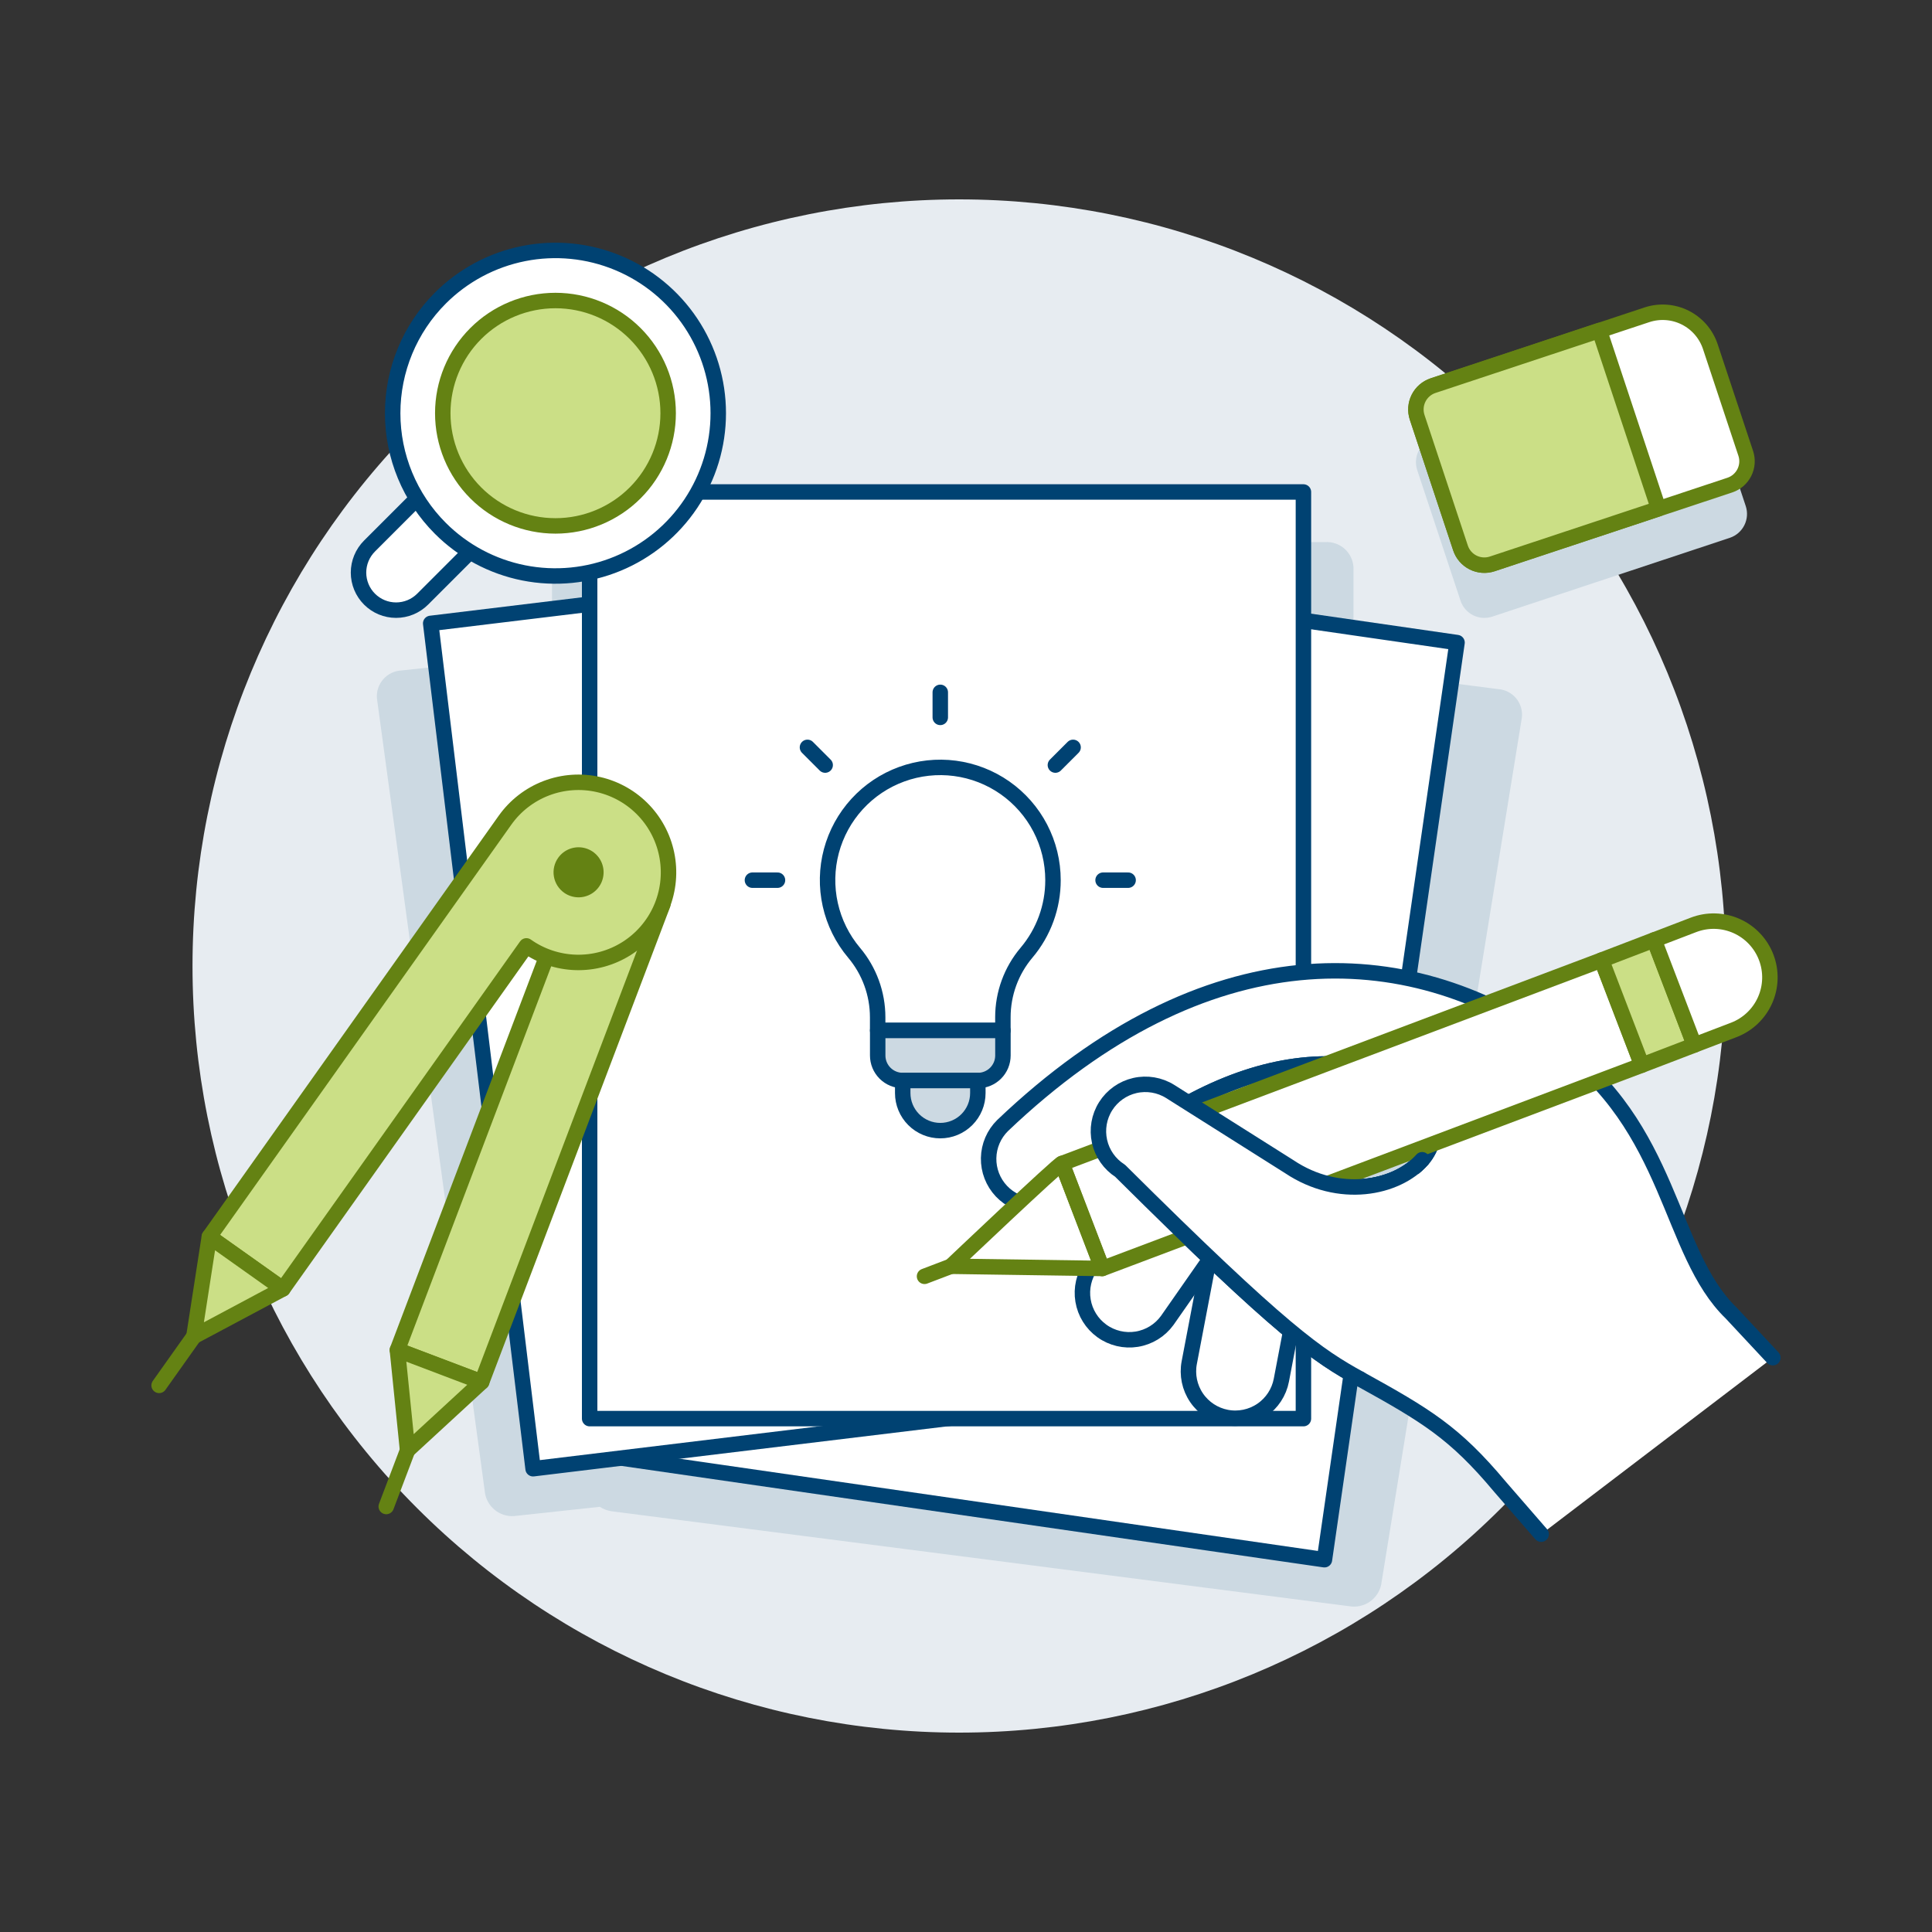 <?xml version="1.0" encoding="UTF-8"?>
<svg xmlns="http://www.w3.org/2000/svg" width="500" height="500" viewBox="0 0 500 500" fill="none">
  <rect x="0" y="0" width="500" height="500" fill="#333333" stroke="none"/>
  <g id="sketch-idea-1-19">
    <path id="Vector" d="M49.82 250C49.82 302.619 70.723 353.083 107.93 390.29C145.138 427.497 195.601 448.4 248.22 448.4C300.839 448.4 351.303 427.497 388.51 390.29C425.717 353.083 446.62 302.619 446.62 250C446.62 197.381 425.717 146.917 388.51 109.71C351.303 72.503 300.839 51.6 248.22 51.6C195.601 51.6 145.138 72.503 107.93 109.71C70.723 146.917 49.82 197.381 49.82 250Z" fill="#E7ECF1"></path>
    <path id="Vector_2" d="M442.616 103.303L451.802 130.99C452.337 132.622 452.204 134.399 451.434 135.933C450.664 137.468 449.318 138.637 447.69 139.183L386.186 159.589C384.555 160.126 382.777 159.996 381.242 159.226C379.706 158.457 378.538 157.111 377.992 155.482L366.768 121.645C366.232 120.013 366.364 118.235 367.134 116.7C367.904 115.165 369.251 113.997 370.88 113.451L426.248 95.099C429.507 94.031 433.056 94.294 436.121 95.831C439.187 97.367 441.521 100.053 442.616 103.303Z" fill="#CCD9E2"></path>
    <path id="Vector_3" d="M387.704 178.338L350.281 173.517V146.767C350.168 144.945 349.34 143.241 347.976 142.028C346.611 140.814 344.823 140.189 343 140.29H150.16C148.334 140.185 146.542 140.808 145.174 142.022C143.807 143.236 142.976 144.942 142.864 146.767V169.311L103.898 173.517C103.002 173.558 102.124 173.78 101.316 174.168C100.508 174.556 99.786 175.103 99.194 175.776C98.601 176.449 98.15 177.234 97.868 178.085C97.585 178.936 97.477 179.835 97.549 180.728L125.553 386.633C125.915 388.437 126.958 390.032 128.466 391.086C129.973 392.14 131.83 392.572 133.648 392.292L155.234 389.961C156.163 390.569 157.214 390.964 158.314 391.117L349.2 415.689C351.012 416 352.875 415.606 354.405 414.586C355.935 413.567 357.017 412 357.428 410.208L393.864 185.689C393.962 184.798 393.879 183.897 393.619 183.039C393.359 182.181 392.928 181.385 392.353 180.699C391.777 180.012 391.069 179.449 390.27 179.043C389.471 178.637 388.598 178.397 387.704 178.338Z" fill="#CCD9E2"></path>
    <path id="Vector_4" d="M159.945 377.224L194.254 139.873L377.079 166.3L342.766 403.651L159.945 377.224Z" fill="white" stroke="#004272" stroke-width="4" stroke-linecap="round" stroke-linejoin="round"></path>
    <path id="Vector_5" d="M111.463 161.335L285.197 140.29L311.698 359.06L137.964 380.106L111.463 161.335Z" fill="white" stroke="#004272" stroke-width="4" stroke-linecap="round" stroke-linejoin="round"></path>
    <path id="Vector_6" d="M152.6 127.324H337.325V367.14H152.6V127.324Z" fill="white" stroke="#004272" stroke-width="4" stroke-linecap="round" stroke-linejoin="round"></path>
    <path id="Vector_7" d="M109.38 155.061C107.557 156.884 105.084 157.908 102.505 157.908C99.927 157.908 97.454 156.884 95.631 155.061C93.808 153.238 92.783 150.765 92.783 148.186C92.783 145.608 93.808 143.135 95.631 141.312L111.671 125.271L125.42 139.02L109.38 155.061Z" fill="white" stroke="#004272" stroke-width="4" stroke-linecap="round" stroke-linejoin="round"></path>
    <path id="Vector_8" d="M113.962 136.729C119.854 142.621 127.361 146.634 135.533 148.259C143.706 149.885 152.177 149.051 159.875 145.862C167.574 142.674 174.154 137.274 178.783 130.345C183.413 123.417 185.884 115.272 185.884 106.939C185.884 98.606 183.413 90.461 178.783 83.532C174.154 76.604 167.574 71.204 159.875 68.015C152.177 64.827 143.706 63.992 135.533 65.618C127.361 67.244 119.854 71.257 113.962 77.149C106.061 85.05 101.623 95.766 101.623 106.939C101.623 118.112 106.061 128.828 113.962 136.729Z" fill="white" stroke="#004272" stroke-width="4" stroke-linecap="round" stroke-linejoin="round"></path>
    <path id="Vector_9" d="M114.588 106.939C114.588 114.674 117.661 122.092 123.13 127.561C128.6 133.031 136.018 136.104 143.753 136.104C151.488 136.104 158.906 133.031 164.375 127.561C169.845 122.092 172.917 114.674 172.917 106.939C172.917 99.204 169.845 91.786 164.375 86.316C158.906 80.847 151.488 77.774 143.753 77.774C136.018 77.774 128.6 80.847 123.13 86.316C117.661 91.786 114.588 99.204 114.588 106.939Z" fill="#CBDF86"></path>
    <path id="Vector_10" d="M114.588 106.939C114.588 114.674 117.661 122.092 123.13 127.561C128.6 133.031 136.018 136.104 143.753 136.104C151.488 136.104 158.906 133.031 164.375 127.561C169.845 122.092 172.917 114.674 172.917 106.939C172.917 99.204 169.845 91.786 164.375 86.316C158.906 80.847 151.488 77.774 143.753 77.774C136.018 77.774 128.6 80.847 123.13 86.316C117.661 91.786 114.588 99.204 114.588 106.939Z" stroke="#648213" stroke-width="4" stroke-linecap="round" stroke-linejoin="round"></path>
    <path id="Vector_11" d="M272.513 227.789C272.516 223.097 271.387 218.473 269.222 214.31C267.056 210.147 263.919 206.568 260.075 203.876C256.231 201.185 251.794 199.46 247.142 198.849C242.489 198.238 237.758 198.759 233.35 200.366C228.941 201.974 224.986 204.622 221.819 208.084C218.652 211.547 216.367 215.722 215.158 220.256C213.95 224.79 213.852 229.549 214.875 234.129C215.898 238.708 218.011 242.974 221.034 246.563C224.974 251.236 227.136 257.151 227.139 263.263V266.68H259.548V263.263C259.548 257.15 261.711 251.234 265.654 246.563C270.093 241.316 272.524 234.662 272.513 227.789Z" fill="white"></path>
    <path id="Vector_12" d="M272.513 227.789C272.516 223.097 271.387 218.473 269.222 214.31C267.056 210.147 263.919 206.568 260.075 203.876C256.231 201.185 251.794 199.46 247.142 198.849C242.489 198.238 237.758 198.759 233.35 200.366C228.941 201.974 224.986 204.622 221.819 208.084C218.652 211.547 216.367 215.722 215.158 220.256C213.95 224.79 213.852 229.549 214.875 234.129C215.898 238.708 218.011 242.974 221.034 246.563C224.974 251.236 227.136 257.151 227.139 263.263V266.68H259.548V263.263C259.548 257.15 261.711 251.234 265.654 246.563C270.093 241.316 272.524 234.662 272.513 227.789Z" stroke="#004272" stroke-width="4" stroke-linejoin="round"></path>
    <path id="Vector_13" d="M253.064 279.641H233.631C231.912 279.641 230.263 278.958 229.047 277.742C227.831 276.527 227.148 274.878 227.148 273.158V266.681H259.557V273.158C259.557 274.011 259.389 274.854 259.063 275.642C258.736 276.429 258.258 277.144 257.655 277.746C257.052 278.348 256.336 278.825 255.548 279.151C254.761 279.476 253.917 279.642 253.064 279.641Z" fill="#CCD9E2" stroke="#004272" stroke-width="4" stroke-linejoin="round"></path>
    <path id="Vector_14" d="M253.066 282.885C253.066 285.463 252.042 287.936 250.219 289.759C248.396 291.582 245.923 292.607 243.345 292.607C240.766 292.607 238.294 291.582 236.47 289.759C234.647 287.936 233.623 285.463 233.623 282.885V279.641H253.066V282.885Z" fill="#CCD9E2" stroke="#004272" stroke-width="4" stroke-linejoin="round"></path>
    <path id="Vector_15" d="M243.344 185.659V179.176" stroke="#004272" stroke-width="4" stroke-linecap="round" stroke-linejoin="round"></path>
    <path id="Vector_16" d="M273.133 198L277.716 193.417" stroke="#004272" stroke-width="4" stroke-linecap="round" stroke-linejoin="round"></path>
    <path id="Vector_17" d="M285.475 227.789H291.957" stroke="#004272" stroke-width="4" stroke-linecap="round" stroke-linejoin="round"></path>
    <path id="Vector_18" d="M213.554 198L208.971 193.417" stroke="#004272" stroke-width="4" stroke-linecap="round" stroke-linejoin="round"></path>
    <path id="Vector_19" d="M201.213 227.789H194.73" stroke="#004272" stroke-width="4" stroke-linecap="round" stroke-linejoin="round"></path>
    <path id="Vector_20" d="M102.842 349.388L149.734 225.755L171.548 234.029L124.656 357.662L102.842 349.388Z" fill="#CCD9E2"></path>
    <path id="Vector_21" d="M105.476 375.334L99.961 389.882" stroke="#648213" stroke-width="4" stroke-linecap="round" stroke-linejoin="round"></path>
    <path id="Vector_22" d="M102.842 349.388L149.734 225.755L171.548 234.029L124.656 357.662L102.842 349.388Z" fill="#CBDF86" stroke="#648213" stroke-width="4" stroke-linecap="round" stroke-linejoin="round"></path>
    <path id="Vector_23" d="M105.476 375.334L124.661 357.657L102.842 349.383L105.476 375.334Z" fill="#CBDF86" stroke="#648213" stroke-width="4" stroke-linecap="round" stroke-linejoin="round"></path>
    <path id="Vector_24" d="M73.2 333.576L136.227 244.792C139.988 247.456 144.454 248.945 149.061 249.072C153.668 249.198 158.209 247.957 162.11 245.504C166.012 243.051 169.098 239.496 170.981 235.29C172.863 231.083 173.456 226.413 172.685 221.869C171.914 217.325 169.814 213.112 166.65 209.762C163.485 206.411 159.399 204.074 154.906 203.045C150.414 202.016 145.718 202.342 141.41 203.981C137.103 205.62 133.378 208.499 130.707 212.254L54.174 320.07L73.2 333.576Z" fill="#CCD9E2"></path>
    <path id="Vector_25" d="M50.182 345.852L41.18 358.535" stroke="#648213" stroke-width="4" stroke-linecap="round" stroke-linejoin="round"></path>
    <path id="Vector_26" d="M73.2 333.576L136.227 244.792C139.988 247.456 144.454 248.945 149.061 249.072C153.668 249.198 158.209 247.957 162.11 245.504C166.012 243.051 169.098 239.496 170.981 235.29C172.863 231.083 173.456 226.413 172.685 221.869C171.914 217.325 169.814 213.112 166.65 209.762C163.485 206.411 159.399 204.074 154.906 203.045C150.414 202.016 145.718 202.342 141.41 203.981C137.103 205.62 133.378 208.499 130.707 212.254L54.174 320.07L73.2 333.576Z" fill="#CBDF86" stroke="#648213" stroke-width="4" stroke-linecap="round" stroke-linejoin="round"></path>
    <path id="Vector_27" d="M50.182 345.852L73.201 333.576L54.174 320.07L50.182 345.852Z" fill="#CBDF86" stroke="#648213" stroke-width="4" stroke-linecap="round" stroke-linejoin="round"></path>
    <path id="Vector_28" d="M144.452 222.001C145.193 220.956 146.228 220.155 147.425 219.698C148.622 219.242 149.928 219.15 151.177 219.436C152.425 219.721 153.562 220.37 154.442 221.302C155.322 222.233 155.906 223.404 156.12 224.667C156.334 225.93 156.169 227.228 155.646 228.398C155.122 229.567 154.264 230.555 153.179 231.236C152.094 231.918 150.831 232.262 149.551 232.226C148.27 232.19 147.029 231.775 145.984 231.033C145.29 230.541 144.701 229.916 144.248 229.196C143.796 228.476 143.489 227.673 143.347 226.834C143.205 225.996 143.229 225.137 143.419 224.308C143.608 223.478 143.959 222.695 144.452 222.001Z" fill="#648213"></path>
    <path id="Vector_29" d="M329.36 304.238C330.927 304.536 332.419 305.141 333.752 306.017C335.085 306.893 336.232 308.023 337.128 309.343C338.024 310.663 338.65 312.147 338.972 313.709C339.293 315.271 339.304 316.882 339.002 318.448L331.617 357.181C331.014 360.342 329.181 363.134 326.52 364.943C323.858 366.752 320.587 367.43 317.426 366.828C314.265 366.225 311.473 364.392 309.664 361.731C307.854 359.069 307.177 355.798 307.779 352.637L315.164 313.905C315.461 312.337 316.063 310.844 316.938 309.51C317.812 308.175 318.94 307.026 320.258 306.129C321.577 305.231 323.059 304.602 324.621 304.277C326.183 303.953 327.793 303.939 329.36 304.238Z" fill="white" stroke="#004272" stroke-width="4"></path>
    <path id="Vector_30" d="M317.455 298.812C318.749 299.742 319.847 300.918 320.686 302.272C321.525 303.627 322.089 305.133 322.346 306.706C322.602 308.278 322.546 309.886 322.181 311.437C321.816 312.988 321.149 314.452 320.218 315.745L302.079 341.73C300.195 344.328 297.358 346.073 294.189 346.584C291.021 347.094 287.779 346.329 285.174 344.454C282.569 342.58 280.812 339.75 280.289 336.583C279.766 333.417 280.519 330.172 282.383 327.56L300.507 301.584C301.436 300.288 302.612 299.187 303.968 298.346C305.323 297.504 306.831 296.939 308.406 296.681C309.98 296.424 311.59 296.479 313.143 296.845C314.696 297.21 316.161 297.879 317.455 298.812Z" fill="white" stroke="#004272" stroke-width="4"></path>
    <path id="Vector_31" d="M351.977 356.873C369.064 366.322 376.445 370.717 388.185 384.754L398.859 397.049L458.816 351.368L448.077 339.861C431.684 324.048 432.994 291.704 402.52 270.153C364.015 242.922 312.084 241.162 259.483 291.277C257.217 293.505 255.915 296.532 255.856 299.708C255.797 302.885 256.986 305.958 259.168 308.268C261.349 310.578 264.35 311.94 267.525 312.062C270.7 312.184 273.796 311.056 276.149 308.92C279.621 305.632 283.093 302.606 286.51 299.804C293.128 294.47 300.158 289.67 307.536 285.449C325.392 275.753 342.459 273.005 358.505 277.34C372.15 281.025 373.702 293.747 368.028 300.156C361.381 307.64 346.477 310.532 333.665 301.961L307.536 285.449C300.153 289.668 293.117 294.468 286.495 299.804C287.406 301.074 288.553 302.157 289.873 302.993C332.152 345.009 341.035 350.822 351.977 356.873Z" fill="white"></path>
    <path id="Vector_32" d="M368.048 300.141C361.401 307.625 346.497 310.522 333.685 301.946L307.561 285.449C325.417 275.752 342.479 273.004 358.525 277.339C372.165 281.025 373.722 293.747 368.048 300.141Z" fill="#CCD9E2" stroke="#004272" stroke-width="4" stroke-linejoin="round"></path>
    <path id="Vector_33" d="M458.816 351.368L448.077 339.861C431.684 324.048 432.994 291.704 402.52 270.153C364.015 242.922 312.084 241.162 259.483 291.277C257.217 293.505 255.915 296.532 255.856 299.708C255.797 302.885 256.986 305.958 259.168 308.268C261.349 310.578 264.35 311.94 267.525 312.062C270.7 312.184 273.796 311.056 276.149 308.92C279.621 305.632 283.093 302.606 286.51 299.804C293.128 294.47 300.158 289.67 307.536 285.449M307.536 285.449C325.392 275.753 342.459 273.005 358.505 277.34C372.15 281.025 373.702 293.747 368.028 300.156C361.381 307.64 346.477 310.532 333.665 301.961L307.536 285.449ZM307.536 285.449C300.153 289.668 293.117 294.468 286.495 299.804C287.406 301.074 288.553 302.157 289.873 302.993C332.142 345.004 341.026 350.817 351.967 356.868C369.055 366.317 376.435 370.712 388.175 384.749L398.849 397.044" stroke="#004272" stroke-width="4" stroke-linecap="round" stroke-linejoin="round"></path>
    <path id="Vector_34" d="M285.265 328.294L274.844 301.103L414.483 248.467L424.904 275.658L285.265 328.294Z" fill="white"></path>
    <path id="Vector_35" d="M274.844 301.088C274.17 301.024 246.076 327.708 246.076 327.708L285.26 328.279L274.844 301.088Z" fill="white"></path>
    <path id="Vector_36" d="M285.265 328.294L274.844 301.103L414.483 248.467L424.904 275.658L285.265 328.294Z" stroke="#648213" stroke-width="4" stroke-linecap="round" stroke-linejoin="round"></path>
    <path id="Vector_37" d="M414.488 248.462L428.079 243.254L438.505 270.445L424.914 275.653L414.488 248.462Z" fill="#CBDF86"></path>
    <path id="Vector_38" d="M414.488 248.462L428.079 243.254L438.505 270.445L424.914 275.653L414.488 248.462Z" stroke="#648213" stroke-width="4" stroke-linecap="round" stroke-linejoin="round"></path>
    <path id="Vector_39" d="M448.698 266.542C452.303 265.161 455.213 262.404 456.786 258.877C458.359 255.351 458.466 251.344 457.085 247.738C455.704 244.133 452.947 241.223 449.421 239.65C445.894 238.078 441.887 237.97 438.282 239.351L428.084 243.26L438.48 270.45L448.698 266.542Z" fill="white"></path>
    <path id="Vector_40" d="M448.698 266.542C452.303 265.161 455.213 262.404 456.786 258.877C458.359 255.351 458.466 251.344 457.085 247.738C455.704 244.133 452.947 241.223 449.421 239.65C445.894 238.078 441.887 237.97 438.282 239.351L428.084 243.26L438.48 270.45L448.698 266.542Z" stroke="#648213" stroke-width="4" stroke-linecap="round" stroke-linejoin="round"></path>
    <path id="Vector_41" d="M246.066 327.723L239.266 330.312" stroke="#648213" stroke-width="4" stroke-linecap="round" stroke-linejoin="round"></path>
    <path id="Vector_42" d="M274.844 301.088C274.17 301.024 246.076 327.708 246.076 327.708L285.26 328.279L274.844 301.088Z" stroke="#648213" stroke-width="4" stroke-linecap="round" stroke-linejoin="round"></path>
    <path id="Vector_43" d="M368.048 300.141C361.402 307.625 346.497 310.517 333.685 301.946L302.844 282.473C300.122 280.771 296.837 280.216 293.708 280.929C290.578 281.643 287.858 283.568 286.144 286.282C284.43 288.997 283.862 292.279 284.562 295.412C285.263 298.545 287.176 301.272 289.883 302.998C332.152 345.009 341.036 350.822 351.978 356.873" fill="white"></path>
    <path id="Vector_44" d="M368.048 300.141C361.402 307.625 346.497 310.517 333.685 301.946L302.844 282.473C300.122 280.771 296.837 280.216 293.708 280.929C290.578 281.643 287.858 283.568 286.144 286.282C284.43 288.997 283.862 292.279 284.562 295.412C285.263 298.545 287.176 301.272 289.883 302.998C332.152 345.009 341.036 350.822 351.978 356.873" stroke="#004272" stroke-width="4" stroke-linecap="round" stroke-linejoin="round"></path>
    <path id="Vector_45" d="M442.616 89.663L451.802 117.35C452.338 118.981 452.206 120.758 451.435 122.293C450.665 123.827 449.319 124.994 447.69 125.539L386.186 145.949C384.554 146.485 382.777 146.353 381.241 145.583C379.706 144.813 378.538 143.466 377.992 141.837L366.768 108.005C366.232 106.373 366.364 104.596 367.134 103.06C367.904 101.525 369.251 100.357 370.88 99.811L426.248 81.459C429.507 80.391 433.056 80.654 436.121 82.191C439.187 83.728 441.521 86.413 442.616 89.663Z" fill="white" stroke="#648213" stroke-width="4" stroke-linecap="round" stroke-linejoin="round"></path>
    <path id="Vector_46" d="M413.929 85.526L429.235 131.654L386.173 145.939C384.541 146.475 382.763 146.343 381.228 145.573C379.692 144.803 378.524 143.456 377.979 141.827L366.754 107.995C366.218 106.363 366.35 104.586 367.12 103.05C367.891 101.515 369.237 100.347 370.866 99.801L413.929 85.526Z" fill="#CBDF86"></path>
    <path id="Vector_47" d="M413.929 85.526L429.235 131.654L386.173 145.939C384.541 146.475 382.763 146.343 381.228 145.573C379.692 144.803 378.524 143.456 377.979 141.827L366.754 107.995C366.218 106.363 366.35 104.586 367.12 103.05C367.891 101.515 369.237 100.347 370.866 99.801L413.929 85.526Z" stroke="#648213" stroke-width="4" stroke-linecap="round" stroke-linejoin="round"></path>
  </g>
</svg>
